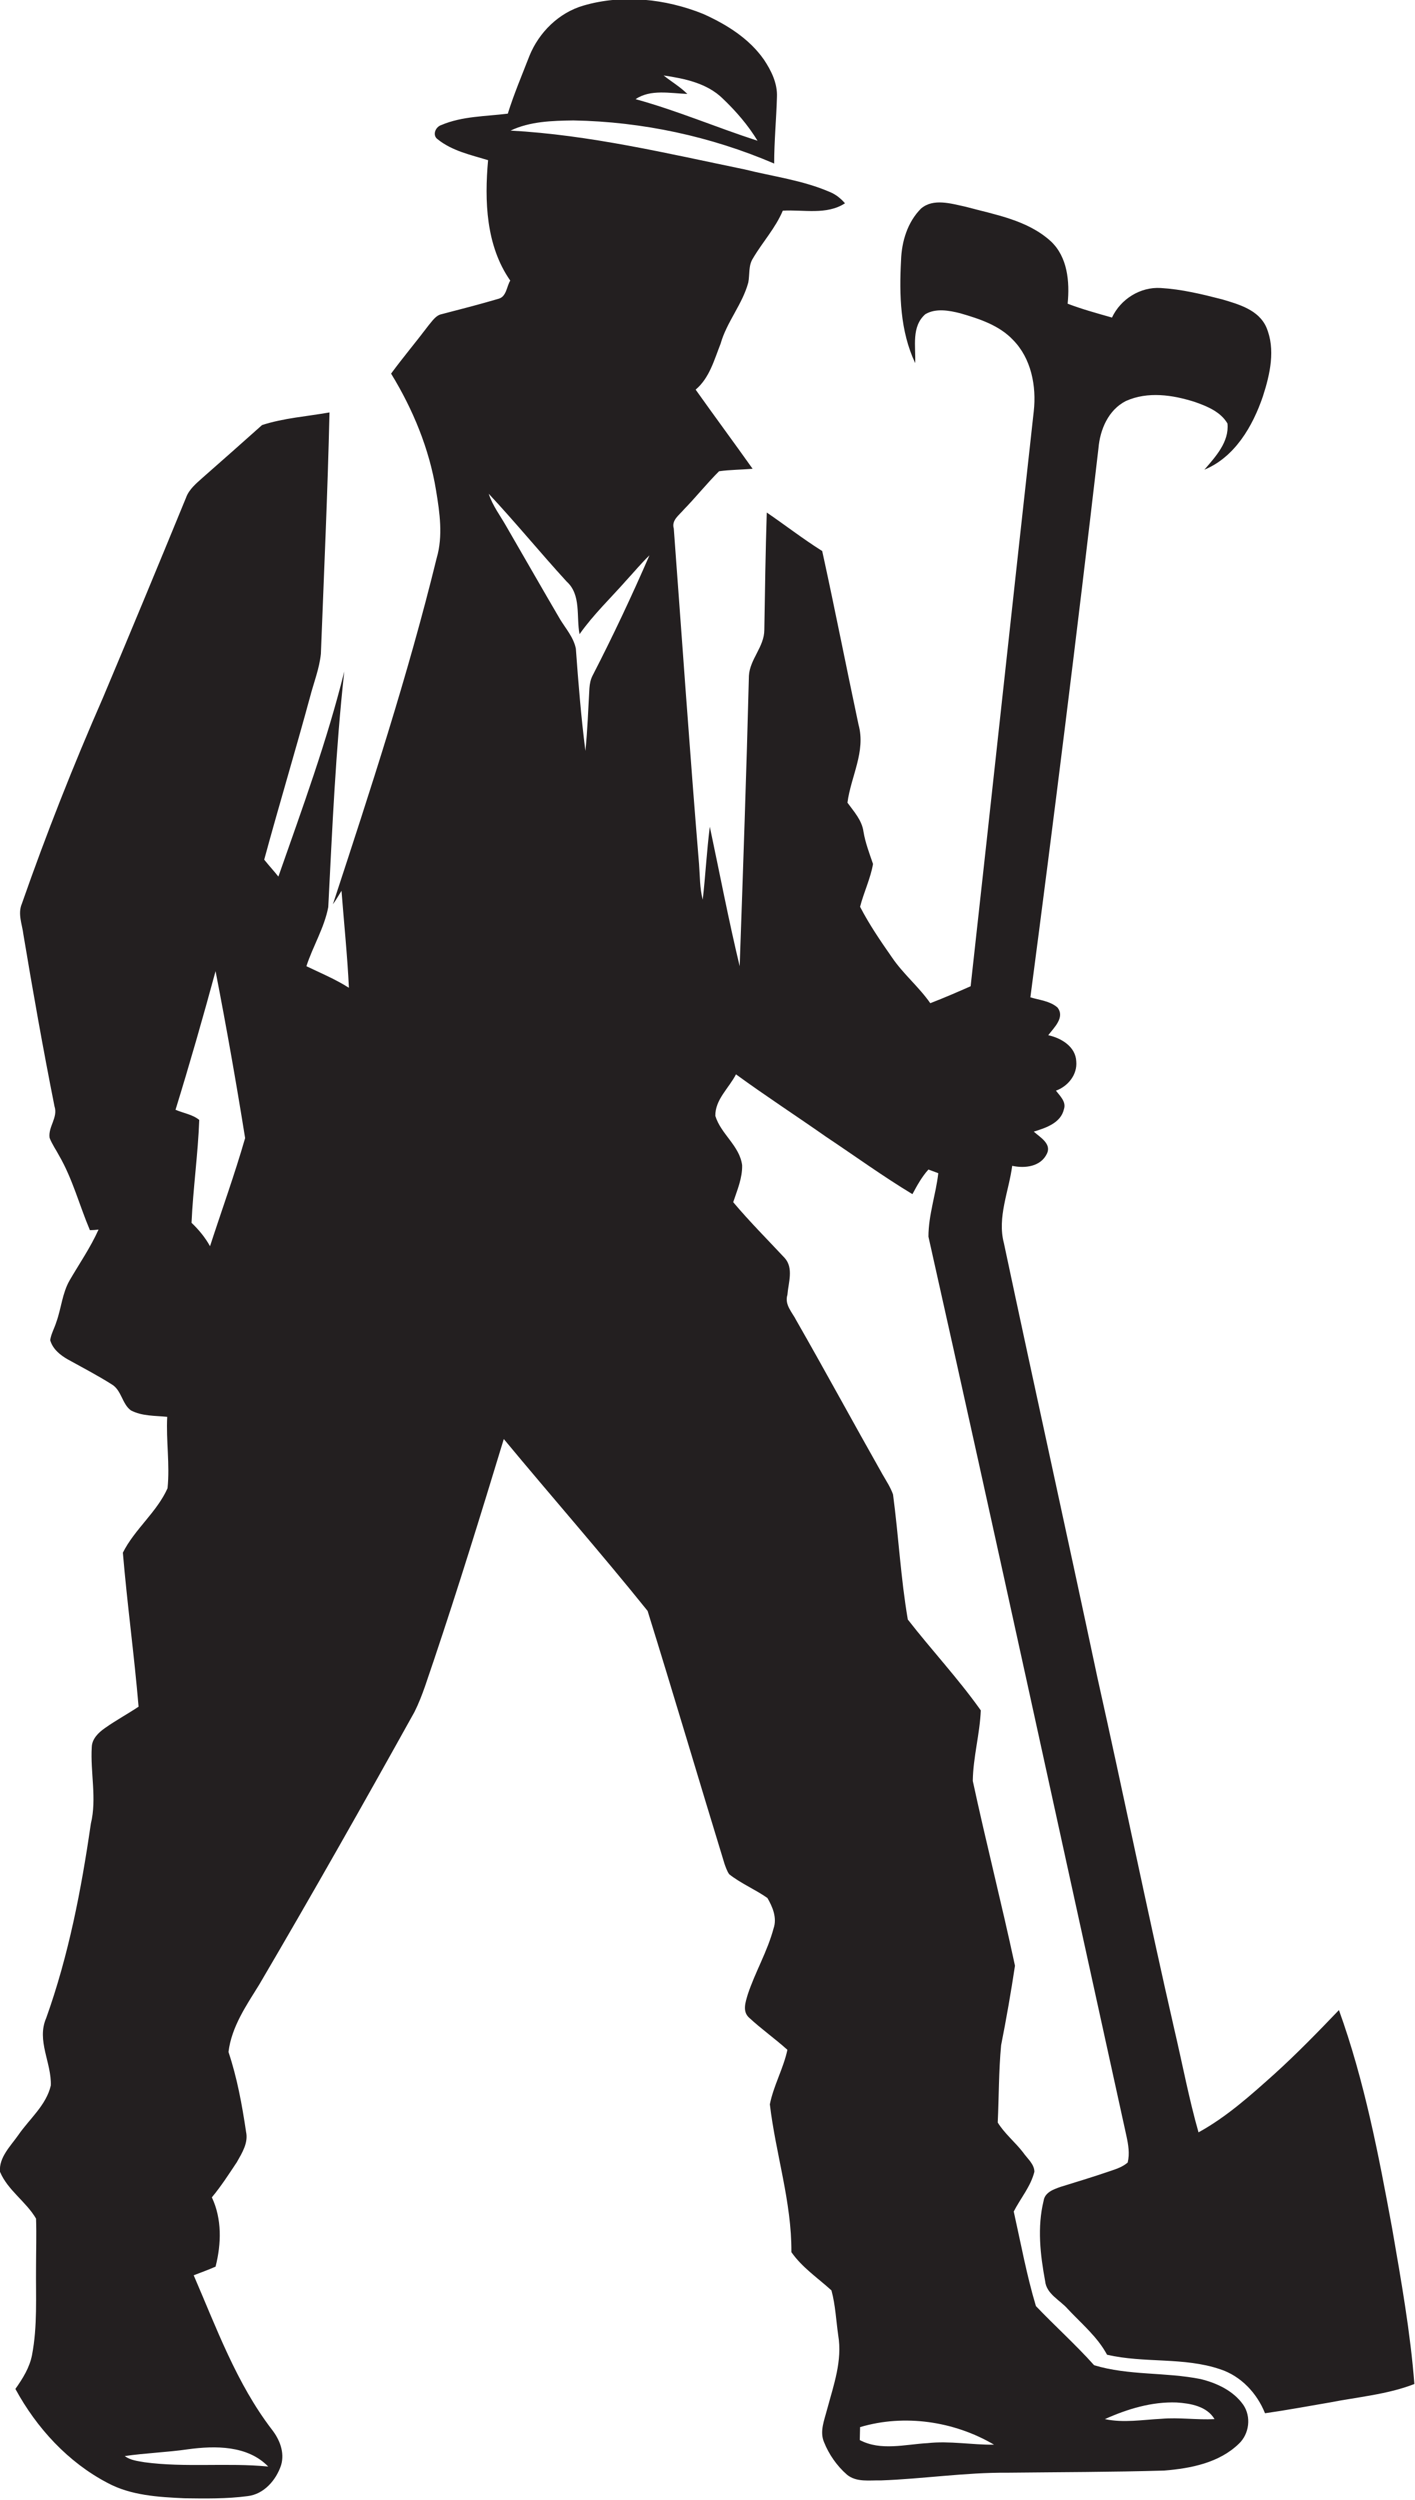 <?xml version="1.0" encoding="utf-8"?>
<!-- Generator: Adobe Illustrator 19.2.0, SVG Export Plug-In . SVG Version: 6.00 Build 0)  -->
<svg version="1.1" id="Layer_1" xmlns="http://www.w3.org/2000/svg" xmlns:xlink="http://www.w3.org/1999/xlink" x="0px" y="0px"
	 viewBox="0 0 459.5 811.7" enable-background="new 0 0 459.5 811.7" xml:space="preserve">
<path fill="#231F20" d="M452.1,723.6c-4.4-23.9-9-48-17.3-71c-6.8,7.1-13.7,14.2-21,20.8c-7.7,6.9-15.5,13.9-24.6,18.9
	c-3.1-10.9-5.2-22.1-7.8-33.2c-8.7-38-16.5-76.3-25-114.3c-10-47.1-20.4-94.1-30.4-141.2c-2.2-8.4,1.6-16.8,2.7-25.1
	c4.1,0.9,9.3,0.3,11.3-4c1.5-3.2-2.3-5.3-4.3-7.1c3.9-1.2,8.8-2.8,9.8-7.3c0.8-2.4-1.3-4.3-2.6-6c3.9-1.4,7-5.2,6.6-9.5
	c-0.2-4.8-4.9-7.6-9.1-8.5c1.9-2.5,5.5-5.8,3-9c-2.4-2.1-5.8-2.4-8.8-3.3c7.8-59.3,15.2-118.7,22.1-178.2c0.5-6.1,3.2-12.5,8.9-15.4
	c7.1-3.2,15.2-2,22.4,0.3c4,1.4,8.4,3.2,10.6,7c0.6,6-3.9,10.8-7.5,15c9.9-4.1,15.7-14.1,19-23.8c2.3-7.1,4.2-15.3,1.1-22.5
	c-2.5-5.6-8.9-7.4-14.3-9c-6.6-1.7-13.2-3.3-20-3.7c-6.6-0.4-13,3.6-15.8,9.6c-4.9-1.4-9.7-2.7-14.4-4.5c0.7-7.1,0-15.2-5.5-20.3
	c-7.6-6.9-18.1-8.6-27.7-11.2c-4.7-1-10.4-2.8-14.4,0.6c-4.4,4.4-6.3,10.7-6.5,16.8c-0.6,11.3-0.3,23,4.6,33.4
	c0.2-5.4-1.3-11.9,3.3-15.9c3.4-2,7.7-1.2,11.3-0.3c6.2,1.8,12.7,3.9,17.2,8.7c5.9,6,7.6,15,6.7,23.1
	c-6.9,62.2-13.6,124.5-20.5,186.7c-4.3,1.9-8.7,3.8-13.1,5.5c-3.7-5.3-8.8-9.5-12.4-14.8c-3.7-5.3-7.4-10.7-10.4-16.5
	c1.2-4.7,3.4-9.2,4.2-13.9c-1.2-3.5-2.5-6.9-3.1-10.5c-0.5-3.7-3.1-6.5-5.2-9.4c1.1-8.5,6-16.6,3.6-25.3c-4-18.8-7.7-37.7-11.8-56.4
	c-6.2-3.9-12-8.4-18-12.5c-0.4,12.7-0.6,25.4-0.8,38.1c0,5.5-4.7,9.5-5,14.9c-0.8,31.4-1.9,62.8-3,94.3c-3.6-15-6.5-30.2-9.7-45.3
	c-1,7.9-1.4,15.8-2.3,23.7c-1-3.8-0.9-7.8-1.2-11.6c-3-36.3-5.5-72.6-8.2-108.9c-0.8-2.7,1.7-4.3,3.2-6.1c4-4.1,7.5-8.5,11.5-12.5
	c3.6-0.5,7.3-0.5,10.9-0.8c-6.1-8.6-12.4-17.1-18.5-25.7c4.5-3.8,6-9.6,8.1-14.9c2-7.1,7.1-12.8,9-19.9c0.5-2.6,0-5.5,1.5-7.8
	c3.1-5.3,7.3-9.8,9.7-15.5c6.7-0.4,14.2,1.5,20.2-2.4c-1.4-1.6-3-2.9-5-3.7c-8.8-3.8-18.4-5-27.6-7.3c-25.2-5.2-50.3-11.2-76-12.6
	c6.3-3,13.5-3.2,20.4-3.3c22.4,0.4,44.7,5.2,65.2,14c0-7.2,0.7-14.4,0.9-21.6c0.2-4.4-1.8-8.5-4.2-12.1
	c-4.8-6.9-12.2-11.5-19.8-14.9c-12.2-4.9-26.1-6.4-38.8-2.7c-8,2.3-14.5,8.7-17.6,16.4c-2.4,6.2-5,12.3-7,18.7
	c-7.2,0.9-14.8,0.8-21.6,3.7c-1.9,0.6-3,3.3-1.2,4.6c4.7,3.8,10.8,5.1,16.4,6.8c-1.2,13.2-0.7,27.8,7.2,39.1
	c-1.2,1.9-1.2,5.2-3.8,5.9c-6.1,1.8-12.3,3.4-18.5,5c-1.9,0.4-3,2.2-4.2,3.6c-4,5.3-8.3,10.4-12.2,15.7
	c7.1,11.6,12.4,24.4,14.6,37.9c1.2,7.3,2.3,14.8,0.2,22c-9.3,38-21.5,75.2-33.7,112.4c1-1.4,1.9-2.9,2.8-4.4
	c0.8,10.5,1.9,20.9,2.4,31.5c-4.4-2.8-9.2-4.8-13.8-7c2.1-6.5,5.8-12.4,7.1-19.2c1.3-25.5,2.4-51.1,5.2-76.5
	c-5.6,22.6-13.7,44.6-21.4,66.6c-1.5-1.9-3.1-3.6-4.6-5.5c4.8-17.7,10.1-35.2,14.9-52.9c1.2-4.6,3-9.1,3.5-13.9
	c1-26.1,2.2-52.3,2.8-78.4c-7.3,1.3-14.8,1.8-21.9,4.1c-6.4,5.7-12.8,11.4-19.2,17c-2.1,1.9-4.5,3.8-5.5,6.6
	c-8.9,21.7-17.9,43.4-27,65c-9.6,21.9-18.4,44.2-26.3,66.8c-1.4,3.3,0.1,6.7,0.5,10c3.1,18.6,6.4,37.2,10.1,55.8
	c1.2,3.6-2.1,6.6-1.6,10.2c0.8,2.1,2.1,3.9,3.1,5.8c4.4,7.6,6.6,16.2,10,24.2c0.7,0,2.1-0.1,2.8-0.2c-2.6,5.8-6.2,11-9.4,16.5
	c-2.4,4.2-2.7,9.1-4.3,13.5c-0.6,2-1.7,3.8-2,5.9c0.8,2.9,3.3,4.9,5.8,6.3c4.7,2.6,9.5,5.1,14.1,8c3.3,1.9,3.4,6.4,6.3,8.5
	c3.6,1.9,7.8,1.7,11.8,2.1c-0.4,7.7,0.9,15.5,0.1,23.2c-3.5,7.8-10.7,13.3-14.5,20.9c1.4,16.7,3.7,33.3,5.1,50
	c-3.6,2.4-7.5,4.5-11,7c-2,1.4-4.1,3.4-4.2,6.1c-0.5,8.3,1.7,16.7-0.3,24.9c-3.1,21.4-7.2,42.7-14.5,63.1
	c-3.2,7.3,1.8,14.6,1.5,21.9c-1.5,6.4-6.9,10.8-10.5,16c-2.5,3.6-6.4,7.3-6,12c2.5,6,8.5,9.7,11.7,15.2c0.2,5.3,0,10.5,0,15.8
	c-0.1,9.5,0.5,19.1-1.3,28.5c-0.8,4.1-3,7.6-5.4,11c6.9,12.7,17.1,23.8,29.9,30.5c7.6,4.1,16.5,4.6,25,5c6.8,0.1,13.7,0.2,20.5-0.7
	c5.3-0.6,9.3-5.2,10.9-10.1c1.2-4.1-0.5-8.3-3-11.5c-11.5-15-18-33-25.4-50.1c2.4-0.9,4.8-1.8,7.1-2.8c1.9-7.4,2.1-15.5-1.2-22.5
	c3-3.6,5.5-7.5,8.1-11.4c1.7-3,3.8-6.3,3-9.9c-1.3-8.8-2.9-17.5-5.7-25.9c1-8.2,5.8-15.1,10-21.9c17.2-29.3,33.9-58.8,50.4-88.5
	c2.7-5.4,4.3-11.1,6.3-16.8c8-23.8,15.4-47.8,22.7-71.8c15.5,18.7,31.5,36.9,46.7,55.8c8.5,27.3,16.6,54.8,25,82.2
	c0.4,1.1,0.8,2.3,1.5,3.3c3.8,3,8.4,4.9,12.4,7.7c1.7,2.9,3.2,6.5,2,9.9c-2,7.5-6,14.2-8.4,21.5c-0.7,2.4-1.8,5.5,0.5,7.5
	c4,3.7,8.4,6.8,12.4,10.4c-1.3,6.1-4.5,11.6-5.7,17.7c1.9,16.1,7.1,31.7,7,48c3.5,5,8.6,8.4,13,12.4c1.3,4.8,1.5,9.7,2.2,14.6
	c1.4,8.2-1.5,16.2-3.6,24c-0.9,3.5-2.5,7.2-1,10.7c1.6,4,4.2,7.7,7.4,10.5c3.1,2.6,7.4,1.8,11.1,1.9c13.7-0.5,27.3-2.6,41-2.5
	c17-0.2,34-0.2,51-0.7c8.6-0.7,17.8-2.5,24.2-8.7c3.4-3.2,4.1-8.8,1.4-12.7c-3.2-4.5-8.5-7-13.8-8.3c-11.4-2.3-23.4-1.1-34.6-4.5
	c-6-6.7-12.7-12.7-18.9-19.2c-3-10-4.9-20.4-7.2-30.7c2.2-4.3,5.5-8.1,6.7-12.9c0-2.5-2.3-4.3-3.6-6.2c-2.6-3.4-6.1-6.2-8.3-9.8
	c0.4-8.3,0.3-16.7,1.1-25.1c1.7-8.6,3.2-17.2,4.5-25.8c-4.3-20.1-9.4-40-13.7-60c0.1-7.7,2.3-15.3,2.6-22.9
	c-7.3-10.3-16-19.6-23.7-29.5c-2.3-13.4-3-27.1-4.8-40.6c-0.8-2.3-2.2-4.4-3.4-6.5c-9.4-16.6-18.5-33.4-28-50
	c-1.3-2.6-3.9-5.1-2.9-8.3c0.3-3.9,2.1-8.7-0.9-12c-5.6-6-11.4-11.8-16.7-18.1c1.3-3.9,3-7.8,2.9-12c-0.8-6.3-6.9-10.1-8.7-16
	c-0.1-5.3,4.4-9,6.7-13.5c9.6,7,19.6,13.5,29.3,20.3c9.3,6.2,18.4,12.8,28,18.6c1.5-2.8,3.1-5.7,5.2-8c0.8,0.3,2.4,0.9,3.2,1.2
	c-0.8,6.9-3.2,13.6-3.2,20.6c21.8,97.3,42.9,194.7,64.3,292c0.6,2.8,1.1,5.7,0.4,8.6c-1.5,1.3-3.4,2-5.2,2.6
	c-5.5,1.9-11.1,3.6-16.6,5.3c-2.3,0.8-5.1,1.8-5.5,4.5c-2.1,8.6-1.1,17.5,0.5,26.1c0.4,4.2,4.9,6.2,7.4,9.1c4.4,4.7,9.6,9,12.7,14.8
	c12.1,2.8,24.9,0.7,36.7,4.7c6.8,2.2,12,7.8,14.6,14.3c7-1,14-2.3,21-3.5c9.2-1.8,18.8-2.6,27.5-6C458,757.2,455,740.4,452.1,723.6z
	 M223.2,30.5c-2.3-2.3-5.2-4-7.7-6c6.8,1,14.1,2.5,19.2,7.5c4.3,4.1,8.2,8.6,11.3,13.7c-13.3-4.3-26.1-9.8-39.6-13.5
	C211.2,28.9,217.7,30.3,223.2,30.5z M87.1,800.8c-13.4-1.3-26.9,0.4-40.2-1.4c-2.2-0.4-4.5-0.6-6.4-2c6.8-1,13.7-1.2,20.5-2.2
	C69.9,794,80.4,793.9,87.1,800.8z M68.2,404.6c-1.6-2.9-3.7-5.4-6-7.6c0.5-11.2,2.1-22.3,2.5-33.4c-2.2-1.8-5.2-2.2-7.7-3.3
	c4.6-14.9,8.9-29.9,13-45c3.5,18,6.7,36.1,9.6,54.2C76.2,381.3,72,392.9,68.2,404.6z M192.5,219.2c-0.7,1.3-1,2.8-1.1,4.3
	c-0.4,6.8-0.6,13.5-1.3,20.3c-1.4-11-2.3-22.2-3.1-33.2c-0.7-3.6-3.2-6.4-5.1-9.5c-5.8-9.9-11.5-19.9-17.3-29.9
	c-2-3.6-4.6-6.9-5.9-10.9c8.7,9.3,16.7,19.1,25.3,28.5c4.8,4.3,3.1,11.4,4.2,17.1c4.5-6.4,10.2-11.8,15.3-17.6
	c2.5-2.7,4.8-5.5,7.4-8C205.2,193.4,199.1,206.4,192.5,219.2z M382.1,780c4.5,0.3,9.8,1.2,12.3,5.4c-5.8,0.3-11.5-0.6-17.3-0.1
	c-6.1,0.3-12.2,1.4-18.3,0.1C366.1,782.1,374.1,779.7,382.1,780z M279.3,788c14.4-4.3,30.6-1.9,43.5,5.7c-7.2,0.1-14.4-1.3-21.6-0.5
	c-7.3,0.4-15.2,2.6-22-1C279.2,790.8,279.3,789.4,279.3,788z"/>
</svg>
